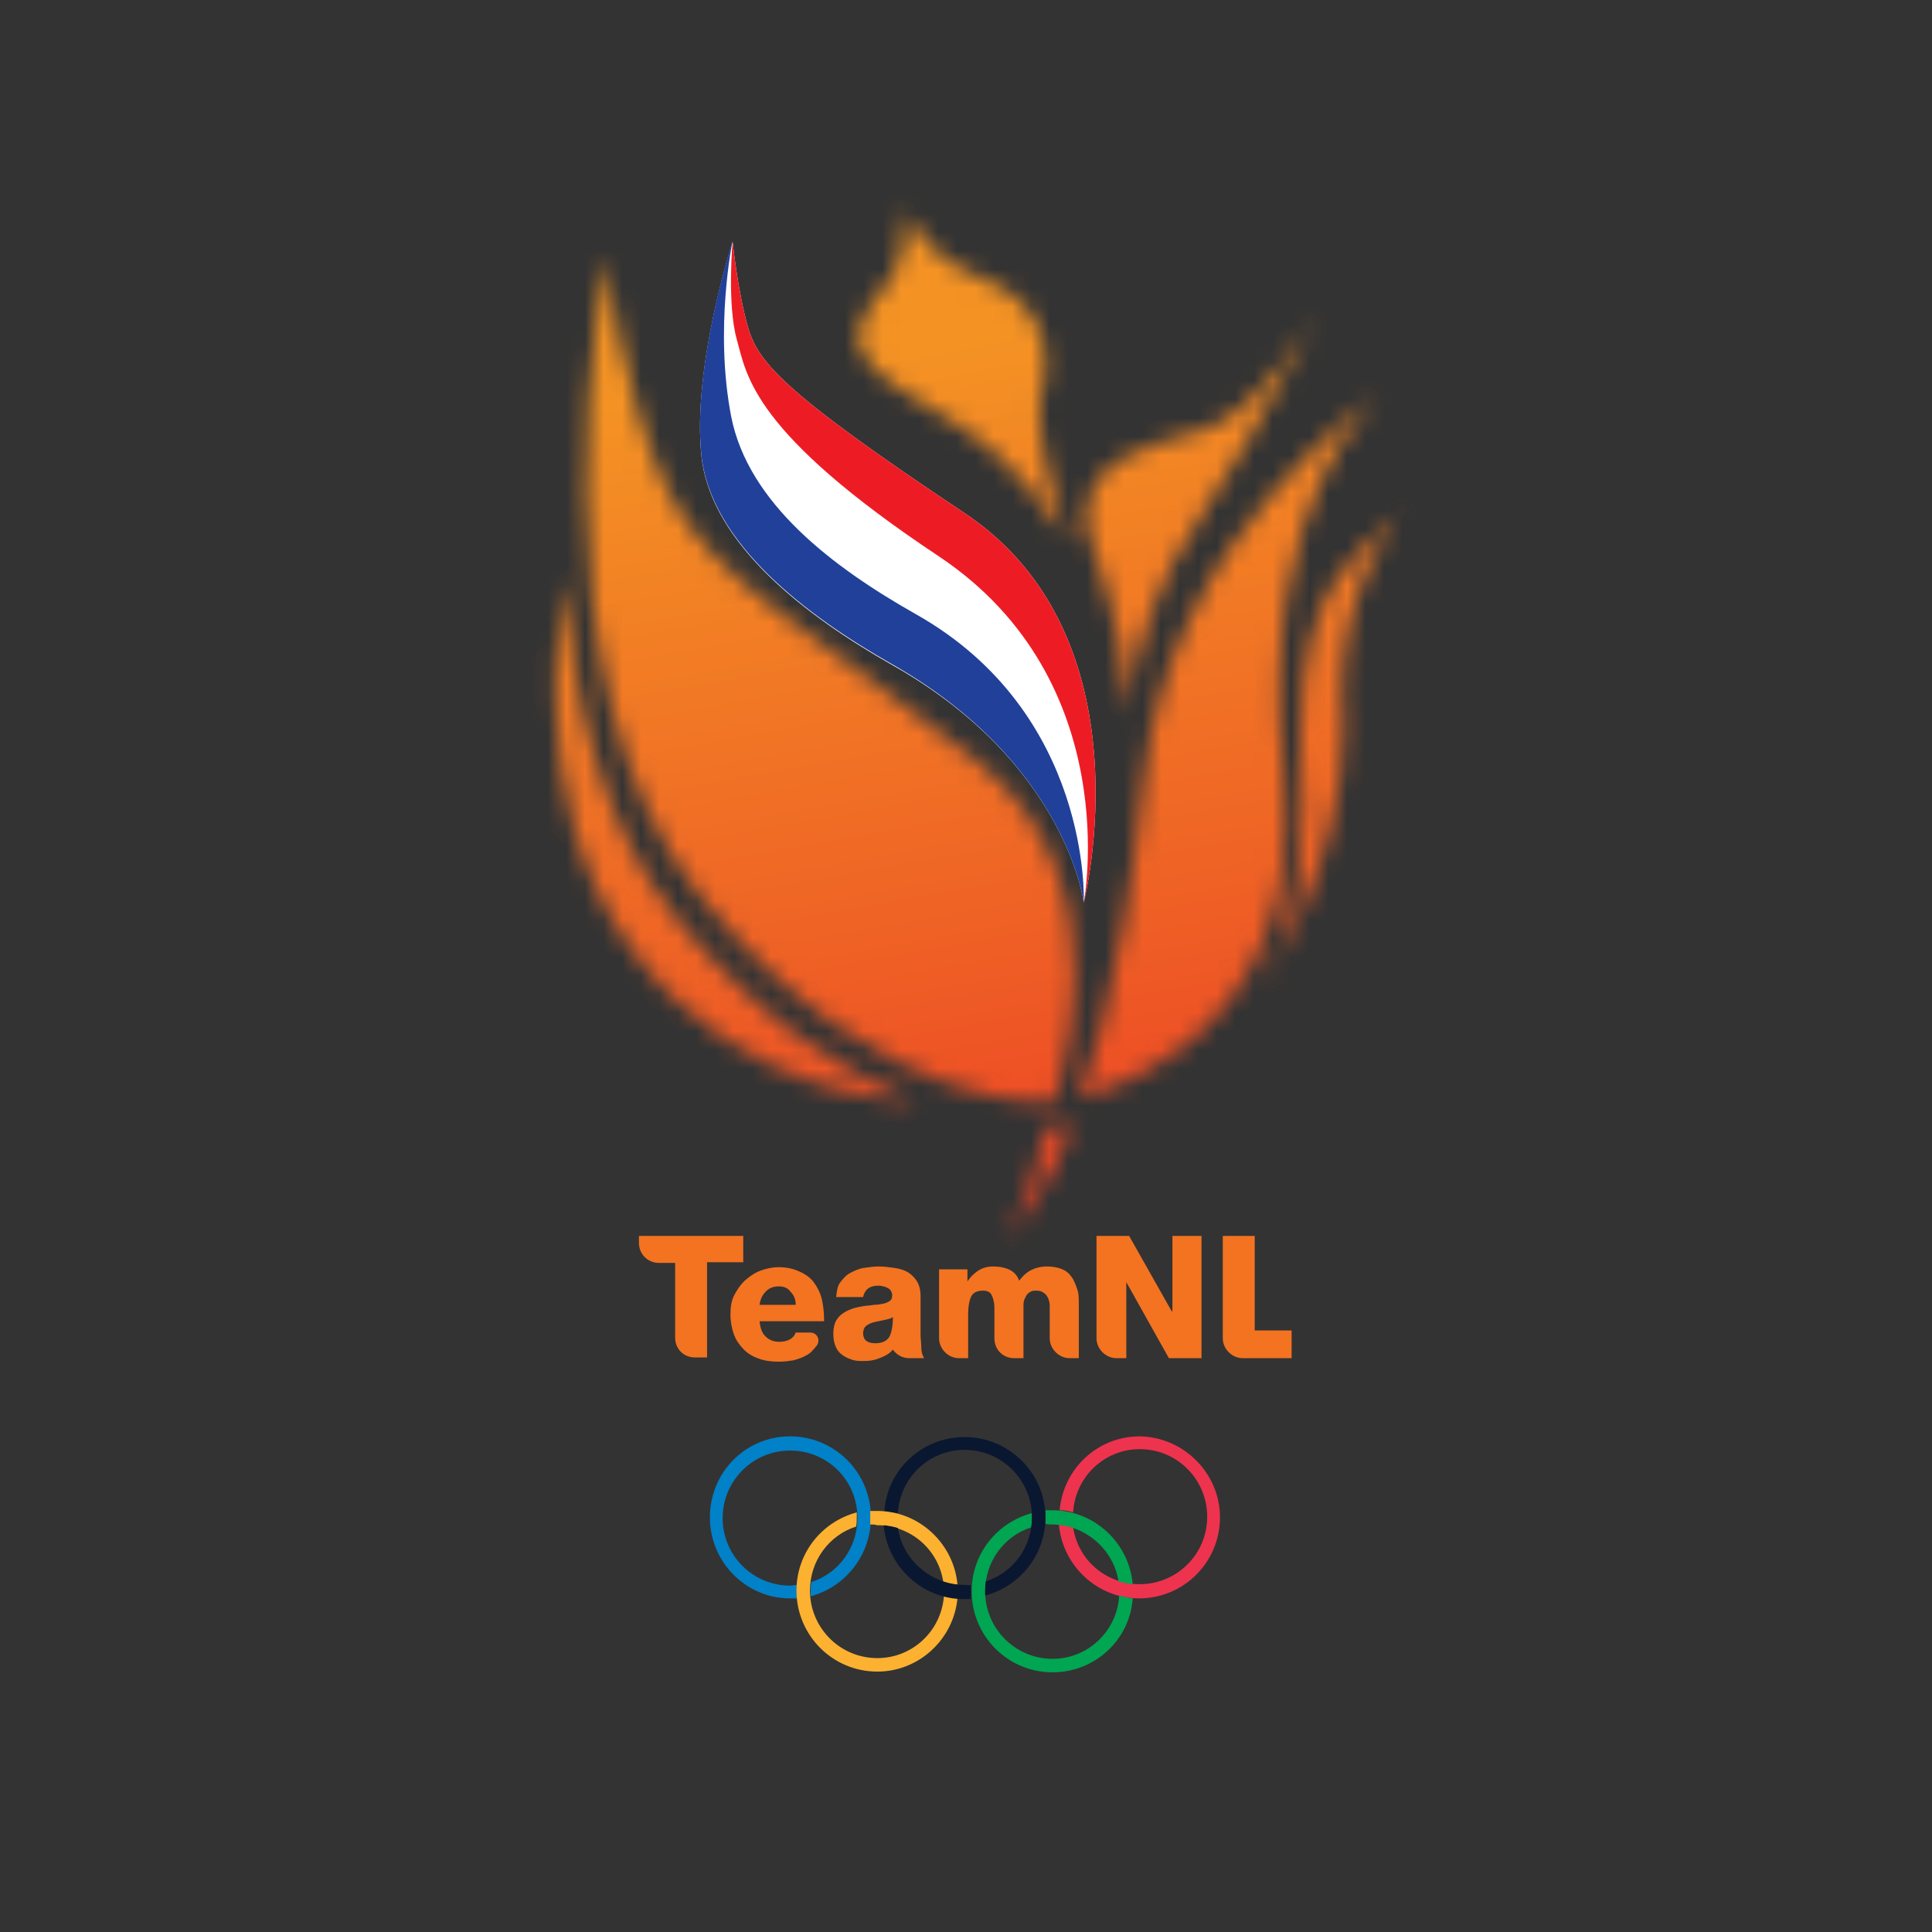 <svg width="104" height="104" viewBox="0 0 104 104" fill="none" xmlns="http://www.w3.org/2000/svg">
<rect x="0" y="0" width="104" height="104" fill="#333333" stroke="none"/>
<mask id="mask0_6654_25172" style="mask-type:luminance" maskUnits="userSpaceOnUse" x="29" y="11" width="47" height="56">
<path d="M56.344 60.683C56.344 60.683 55.93 62.465 55.475 63.75C54.938 65.284 54.234 66.693 54.234 66.693C56.51 64.04 57.709 60.6 57.709 60.6L56.344 60.683ZM33.962 51.026C39.961 59.398 49.311 59.274 49.311 59.274C45.753 57.948 41.12 55.171 36.445 49.451C32.39 44.436 30.818 37.514 30.405 31.214C30.405 31.173 27.922 42.654 33.962 51.026ZM75.333 27.525C73.348 30.095 69.996 30.8 69.996 39.794C69.996 40.291 69.996 40.788 70.038 41.327C70.079 42.032 70.121 42.695 70.121 43.4C70.121 47.296 69.335 50.819 68.052 52.932C68.052 52.932 72.313 46.633 72.313 39.172C72.313 38.84 72.313 38.468 72.272 38.094C72.272 37.804 72.231 37.473 72.231 37.183C72.272 31.794 74.961 28.064 75.333 27.525ZM75.333 27.525L75.375 27.484L75.333 27.525ZM61.557 42.032C60.274 54.259 58.04 59.108 58.04 59.108C58.04 59.108 70.617 56.663 69.086 41.493C67.597 26.779 74.216 21.308 74.216 21.308C74.216 21.308 62.964 28.645 61.557 42.032ZM70.907 16.749C70.907 16.749 67.928 22.303 64.577 23.215C62.426 23.795 58.495 24.624 58.495 27.733C58.495 28.189 58.578 28.727 58.785 29.266C60.316 33.66 60.564 36.437 60.564 37.721C60.564 38.26 60.523 38.55 60.523 38.55C61.516 34.198 61.929 31.794 64.867 27.442C67.763 23.132 70.907 16.749 70.907 16.749ZM37.769 48.332C47.449 60.227 56.758 59.315 56.758 59.315C56.717 59.067 61.102 47.793 52.579 40.954C44.016 34.074 38.265 31.338 35.865 26.241C33.466 21.142 32.639 13.848 32.639 13.848C32.639 13.848 28.088 36.395 37.769 48.332ZM48.732 11.444C48.732 11.444 48.815 13.765 48.029 14.884C47.367 15.837 46.208 16.998 46.208 18.158C46.208 18.407 46.25 18.656 46.374 18.904C46.415 18.946 46.415 19.029 46.456 19.07C47.201 20.396 49.146 21.391 51.38 22.759C55.351 25.204 57.502 29.225 57.502 29.225C57.502 29.225 57.502 29.183 57.461 29.142C57.254 28.479 56.137 24.831 55.972 22.883C55.806 20.977 56.51 20.604 56.22 18.822C56.179 18.614 56.137 18.366 56.054 18.117C55.972 17.868 55.889 17.661 55.806 17.454C54.979 15.63 53.2 15.174 51.587 14.387C49.807 13.475 48.732 11.444 48.732 11.444Z" fill="white"/>
</mask>
<g mask="url(#mask0_6654_25172)">
<path d="M18.531 13.143L29.37 74.817L84.807 65.035L73.968 3.32L18.531 13.143Z" fill="url(#paint0_linear_6654_25172)"/>
</g>
<mask id="mask1_6654_25172" style="mask-type:luminance" maskUnits="userSpaceOnUse" x="20" y="3" width="64" height="97">
<path d="M20.8 3.9H83.2V99.892H20.8V3.9Z" fill="white"/>
</mask>
<g mask="url(#mask1_6654_25172)">
<path d="M58.339 48.586C58.339 48.586 61.967 34.316 51.923 27.62C41.918 20.963 40.772 19.433 40.237 17.52C39.703 15.607 39.436 13.005 39.436 13.005C39.436 13.005 37.259 19.739 37.755 24.521C38.252 29.304 43.483 33.206 47.913 35.731C57.422 41.049 58.339 48.586 58.339 48.586Z" fill="white"/>
</g>
<mask id="mask2_6654_25172" style="mask-type:luminance" maskUnits="userSpaceOnUse" x="20" y="3" width="64" height="97">
<path d="M20.8 3.9H83.2V99.892H20.8V3.9Z" fill="white"/>
</mask>
<g mask="url(#mask2_6654_25172)">
<path d="M58.339 48.587C58.339 48.587 58.797 38.41 49.288 33.054C44.82 30.529 40.276 27.085 39.359 22.418C38.443 17.673 39.436 12.968 39.436 12.968C39.436 12.968 37.259 19.701 37.755 24.483C38.252 29.266 43.483 33.168 47.913 35.693C57.422 41.05 58.339 48.587 58.339 48.587Z" fill="#21409A"/>
</g>
<mask id="mask3_6654_25172" style="mask-type:luminance" maskUnits="userSpaceOnUse" x="20" y="3" width="64" height="97">
<path d="M20.8 3.9H83.2V99.892H20.8V3.9Z" fill="white"/>
</mask>
<g mask="url(#mask3_6654_25172)">
<path d="M58.339 48.586C58.339 48.586 61.967 34.316 51.923 27.62C41.918 20.963 40.772 19.433 40.237 17.52C39.703 15.607 39.435 13.005 39.435 13.005C39.435 13.005 39.13 16.372 39.665 18.285C40.199 20.198 40.467 23.259 50.548 29.954C60.63 36.688 58.339 48.586 58.339 48.586Z" fill="#ED1C24"/>
</g>
<mask id="mask4_6654_25172" style="mask-type:luminance" maskUnits="userSpaceOnUse" x="20" y="3" width="64" height="97">
<path d="M20.8 3.9H83.2V99.892H20.8V3.9Z" fill="white"/>
</mask>
<g mask="url(#mask4_6654_25172)">
<path d="M67.542 71.657V66.53H65.823V72.039C65.823 72.613 66.32 73.111 66.892 73.111H69.528V71.618H67.542V71.657Z" fill="#F37321"/>
</g>
<mask id="mask5_6654_25172" style="mask-type:luminance" maskUnits="userSpaceOnUse" x="20" y="3" width="64" height="97">
<path d="M20.8 3.9H83.2V99.892H20.8V3.9Z" fill="white"/>
</mask>
<g mask="url(#mask5_6654_25172)">
<path d="M40.047 66.53H34.395V66.913C34.395 67.525 34.892 67.984 35.465 67.984H36.343V72.001C36.343 72.613 36.801 73.072 37.412 73.072H38.062V67.946H40.009V66.53H40.047Z" fill="#F37321"/>
</g>
<mask id="mask6_6654_25172" style="mask-type:luminance" maskUnits="userSpaceOnUse" x="20" y="3" width="64" height="97">
<path d="M20.8 3.9H83.2V99.892H20.8V3.9Z" fill="white"/>
</mask>
<g mask="url(#mask6_6654_25172)">
<path d="M57.767 68.864C57.653 68.673 57.5 68.481 57.271 68.367C57.042 68.252 56.736 68.175 56.355 68.175C56.011 68.175 55.743 68.252 55.514 68.367C55.285 68.481 55.056 68.673 54.865 68.941C54.751 68.634 54.56 68.443 54.292 68.328C54.025 68.213 53.758 68.175 53.452 68.175C53.147 68.175 52.879 68.252 52.65 68.405C52.421 68.558 52.23 68.749 52.077 68.979V68.328H50.55V72.04C50.55 72.613 51.046 73.111 51.619 73.111H52.115V70.777C52.115 70.279 52.192 69.935 52.306 69.744C52.421 69.553 52.65 69.476 52.917 69.476C53.147 69.476 53.299 69.553 53.376 69.706C53.452 69.859 53.529 70.088 53.529 70.394V72.04C53.529 72.652 53.987 73.111 54.598 73.111H55.094V70.777V70.241C55.094 70.088 55.132 69.935 55.209 69.82C55.247 69.706 55.323 69.629 55.438 69.553C55.553 69.476 55.667 69.476 55.82 69.476C56.011 69.476 56.163 69.553 56.316 69.706C56.431 69.859 56.507 70.05 56.507 70.318V72.04C56.507 72.613 57.004 73.111 57.577 73.111H58.073V70.241C58.073 70.012 58.073 69.782 58.035 69.553C57.958 69.285 57.882 69.094 57.767 68.864Z" fill="#F37321"/>
</g>
<mask id="mask7_6654_25172" style="mask-type:luminance" maskUnits="userSpaceOnUse" x="20" y="3" width="64" height="97">
<path d="M20.8 3.9H83.2V99.892H20.8V3.9Z" fill="white"/>
</mask>
<g mask="url(#mask7_6654_25172)">
<path d="M63.112 66.53V70.585H63.073L60.782 66.53H59.025V72.039C59.025 72.613 59.522 73.111 60.095 73.111H60.629V69.017L62.921 73.111H64.677V66.53H63.112Z" fill="#F37321"/>
</g>
<mask id="mask8_6654_25172" style="mask-type:luminance" maskUnits="userSpaceOnUse" x="20" y="3" width="64" height="97">
<path d="M20.8 3.9H83.2V99.892H20.8V3.9Z" fill="white"/>
</mask>
<g mask="url(#mask8_6654_25172)">
<path d="M44.248 69.973C44.171 69.629 44.019 69.323 43.828 69.055C43.637 68.787 43.369 68.596 43.026 68.442C42.682 68.29 42.338 68.213 41.918 68.213C41.574 68.213 41.231 68.29 40.925 68.404C40.62 68.519 40.352 68.71 40.085 68.94C39.856 69.169 39.665 69.437 39.512 69.743C39.359 70.049 39.321 70.394 39.321 70.776C39.321 71.159 39.398 71.541 39.512 71.848C39.627 72.154 39.818 72.421 40.047 72.651C40.276 72.88 40.543 73.034 40.887 73.148C41.193 73.263 41.574 73.301 41.956 73.301C42.224 73.301 42.491 73.263 42.72 73.225C42.987 73.148 43.217 73.072 43.407 72.957C43.637 72.842 43.789 72.651 43.942 72.46L43.98 72.421C44.019 72.345 44.057 72.268 44.057 72.154C44.057 71.924 43.866 71.733 43.637 71.733H42.835C42.758 71.924 42.644 72.039 42.491 72.115C42.338 72.192 42.147 72.23 41.956 72.23C41.613 72.23 41.383 72.115 41.193 71.924C41.002 71.733 40.925 71.465 40.887 71.121H44.362C44.362 70.7 44.324 70.317 44.248 69.973ZM40.887 70.241C40.925 69.935 41.04 69.705 41.231 69.514C41.422 69.323 41.651 69.246 41.918 69.246C42.185 69.246 42.415 69.323 42.567 69.552C42.758 69.743 42.835 69.973 42.835 70.241H40.887Z" fill="#F37321"/>
</g>
<mask id="mask9_6654_25172" style="mask-type:luminance" maskUnits="userSpaceOnUse" x="20" y="3" width="64" height="97">
<path d="M20.8 3.9H83.2V99.892H20.8V3.9Z" fill="white"/>
</mask>
<g mask="url(#mask9_6654_25172)">
<path d="M49.593 72.499C49.593 72.269 49.555 72.078 49.555 71.886V69.782C49.555 69.438 49.478 69.17 49.364 68.979C49.249 68.787 49.058 68.596 48.867 68.481C48.676 68.367 48.409 68.29 48.142 68.252C47.874 68.214 47.607 68.175 47.301 68.175C47.034 68.175 46.767 68.214 46.499 68.252C46.232 68.29 46.003 68.405 45.774 68.52C45.545 68.634 45.392 68.826 45.239 69.017C45.087 69.208 45.048 69.476 45.01 69.82H46.461C46.538 69.438 46.805 69.208 47.263 69.208C47.34 69.208 47.416 69.208 47.531 69.246C47.607 69.246 47.683 69.285 47.76 69.323C47.836 69.361 47.913 69.4 47.951 69.476C47.989 69.553 48.027 69.629 48.027 69.706C48.027 69.859 47.989 69.974 47.913 70.012C47.836 70.088 47.722 70.126 47.607 70.165C47.416 70.203 47.225 70.241 47.034 70.241C46.843 70.279 46.614 70.279 46.423 70.318C46.232 70.356 46.003 70.394 45.812 70.471C45.621 70.547 45.468 70.624 45.316 70.739C45.163 70.853 45.048 71.007 44.972 71.159C44.896 71.351 44.857 71.542 44.857 71.81C44.857 72.04 44.896 72.269 44.972 72.46C45.048 72.652 45.163 72.805 45.316 72.919C45.468 73.034 45.621 73.111 45.85 73.187C46.041 73.264 46.27 73.264 46.499 73.264C46.805 73.264 47.072 73.225 47.34 73.111C47.531 73.034 47.722 72.958 47.913 72.805L47.989 72.728L48.065 72.652C48.256 72.919 48.562 73.111 48.944 73.111H49.745C49.631 72.919 49.593 72.728 49.593 72.499ZM47.874 71.963C47.722 72.192 47.492 72.307 47.111 72.307C46.92 72.307 46.767 72.269 46.652 72.192C46.538 72.116 46.461 71.963 46.461 71.772C46.461 71.58 46.538 71.427 46.652 71.351C46.767 71.274 46.92 71.198 47.111 71.159C47.301 71.121 47.454 71.083 47.645 71.045C47.836 71.007 47.989 70.968 48.065 70.892C48.065 71.389 47.989 71.733 47.874 71.963Z" fill="#F37321"/>
</g>
<mask id="mask10_6654_25172" style="mask-type:luminance" maskUnits="userSpaceOnUse" x="20" y="3" width="64" height="97">
<path d="M20.8 3.9H83.2V99.892H20.8V3.9Z" fill="white"/>
</mask>
<g mask="url(#mask10_6654_25172)">
<path d="M46.882 81.681C46.882 79.27 44.934 77.319 42.528 77.319C40.122 77.319 38.213 79.27 38.213 81.681C38.213 84.091 40.16 86.042 42.528 86.042H42.91V85.698V85.316C42.795 85.316 42.643 85.354 42.528 85.354C40.542 85.354 38.9 83.747 38.9 81.719C38.9 79.73 40.504 78.085 42.528 78.085C44.552 78.085 46.156 79.691 46.156 81.719C46.156 83.326 45.125 84.703 43.674 85.162C43.636 85.354 43.636 85.507 43.636 85.698V85.928C45.507 85.43 46.882 83.709 46.882 81.681Z" fill="#0081C8"/>
</g>
<mask id="mask11_6654_25172" style="mask-type:luminance" maskUnits="userSpaceOnUse" x="20" y="3" width="64" height="97">
<path d="M20.8 3.9H83.2V99.892H20.8V3.9Z" fill="white"/>
</mask>
<g mask="url(#mask11_6654_25172)">
<path d="M65.672 81.681C65.672 84.091 63.724 86.042 61.318 86.042C59.065 86.042 57.194 84.282 57.003 82.064C57.27 82.102 57.499 82.14 57.767 82.216C58.034 83.976 59.523 85.277 61.356 85.277C63.342 85.277 64.984 83.67 64.984 81.643C64.984 79.653 63.38 78.008 61.356 78.008C59.447 78.008 57.881 79.5 57.767 81.413C57.538 81.337 57.308 81.298 57.041 81.298C57.232 79.079 59.065 77.319 61.356 77.319C63.724 77.358 65.672 79.309 65.672 81.681Z" fill="#EE334E"/>
</g>
<mask id="mask12_6654_25172" style="mask-type:luminance" maskUnits="userSpaceOnUse" x="20" y="3" width="64" height="97">
<path d="M20.8 3.9H83.2V99.892H20.8V3.9Z" fill="white"/>
</mask>
<g mask="url(#mask12_6654_25172)">
<path d="M56.621 82.064C58.416 82.064 59.943 83.403 60.211 85.124C60.44 85.201 60.707 85.239 60.974 85.278C60.783 83.058 58.912 81.299 56.659 81.299H56.277V82.025C56.392 82.064 56.506 82.064 56.621 82.064ZM60.249 85.89C60.134 87.803 58.569 89.295 56.659 89.295C54.673 89.295 53.031 87.688 53.031 85.66C53.031 84.053 54.062 82.676 55.514 82.217C55.552 82.025 55.552 81.872 55.552 81.681V81.452C53.681 81.949 52.306 83.632 52.306 85.66C52.306 88.07 54.253 90.022 56.659 90.022C58.95 90.022 60.822 88.262 60.974 86.043C60.707 86.004 60.478 85.966 60.249 85.89Z" fill="#00A651"/>
</g>
<mask id="mask13_6654_25172" style="mask-type:luminance" maskUnits="userSpaceOnUse" x="20" y="3" width="64" height="97">
<path d="M20.8 3.9H83.2V99.892H20.8V3.9Z" fill="white"/>
</mask>
<g mask="url(#mask13_6654_25172)">
<path d="M46.846 82.063V81.68V81.336H47.227C49.481 81.336 51.352 83.096 51.543 85.315C51.276 85.277 51.046 85.239 50.779 85.162C50.512 83.402 49.022 82.101 47.189 82.101C47.113 82.063 46.998 82.063 46.846 82.063ZM51.543 86.004C51.352 88.223 49.481 89.983 47.227 89.983C44.822 89.983 42.874 88.031 42.874 85.621C42.874 83.594 44.249 81.91 46.12 81.413V81.642C46.12 81.834 46.12 82.025 46.082 82.178C44.631 82.637 43.6 84.014 43.6 85.621C43.6 87.611 45.203 89.256 47.227 89.256C49.137 89.256 50.703 87.764 50.817 85.851C51.084 85.966 51.314 86.004 51.543 86.004Z" fill="#FCB131"/>
</g>
<mask id="mask14_6654_25172" style="mask-type:luminance" maskUnits="userSpaceOnUse" x="20" y="3" width="64" height="97">
<path d="M20.8 3.9H83.2V99.892H20.8V3.9Z" fill="white"/>
</mask>
<g mask="url(#mask14_6654_25172)">
<path d="M51.923 77.357C49.632 77.357 47.76 79.117 47.608 81.336C47.837 81.374 48.104 81.412 48.333 81.451C48.448 79.538 50.013 78.046 51.923 78.046C53.909 78.046 55.551 79.653 55.551 81.68C55.551 83.287 54.52 84.665 53.069 85.124C53.03 85.315 53.03 85.468 53.03 85.659V85.889C54.901 85.391 56.276 83.708 56.276 81.68C56.276 79.308 54.329 77.357 51.923 77.357ZM51.923 85.315C50.128 85.315 48.6 83.976 48.333 82.254C48.104 82.178 47.837 82.139 47.569 82.101C47.76 84.32 49.632 86.08 51.885 86.08H52.267V85.736V85.353C52.19 85.315 52.076 85.315 51.923 85.315Z" fill="#0A1730"/>
</g>
<defs>
<linearGradient id="paint0_linear_6654_25172" x1="46.803" y1="11.365" x2="56.507" y2="66.298" gradientUnits="userSpaceOnUse">
<stop stop-color="#F49224"/>
<stop offset="0.142" stop-color="#F49224"/>
<stop offset="0.677" stop-color="#EF6325"/>
<stop offset="1" stop-color="#ED4225"/>
</linearGradient>
</defs>
</svg>
